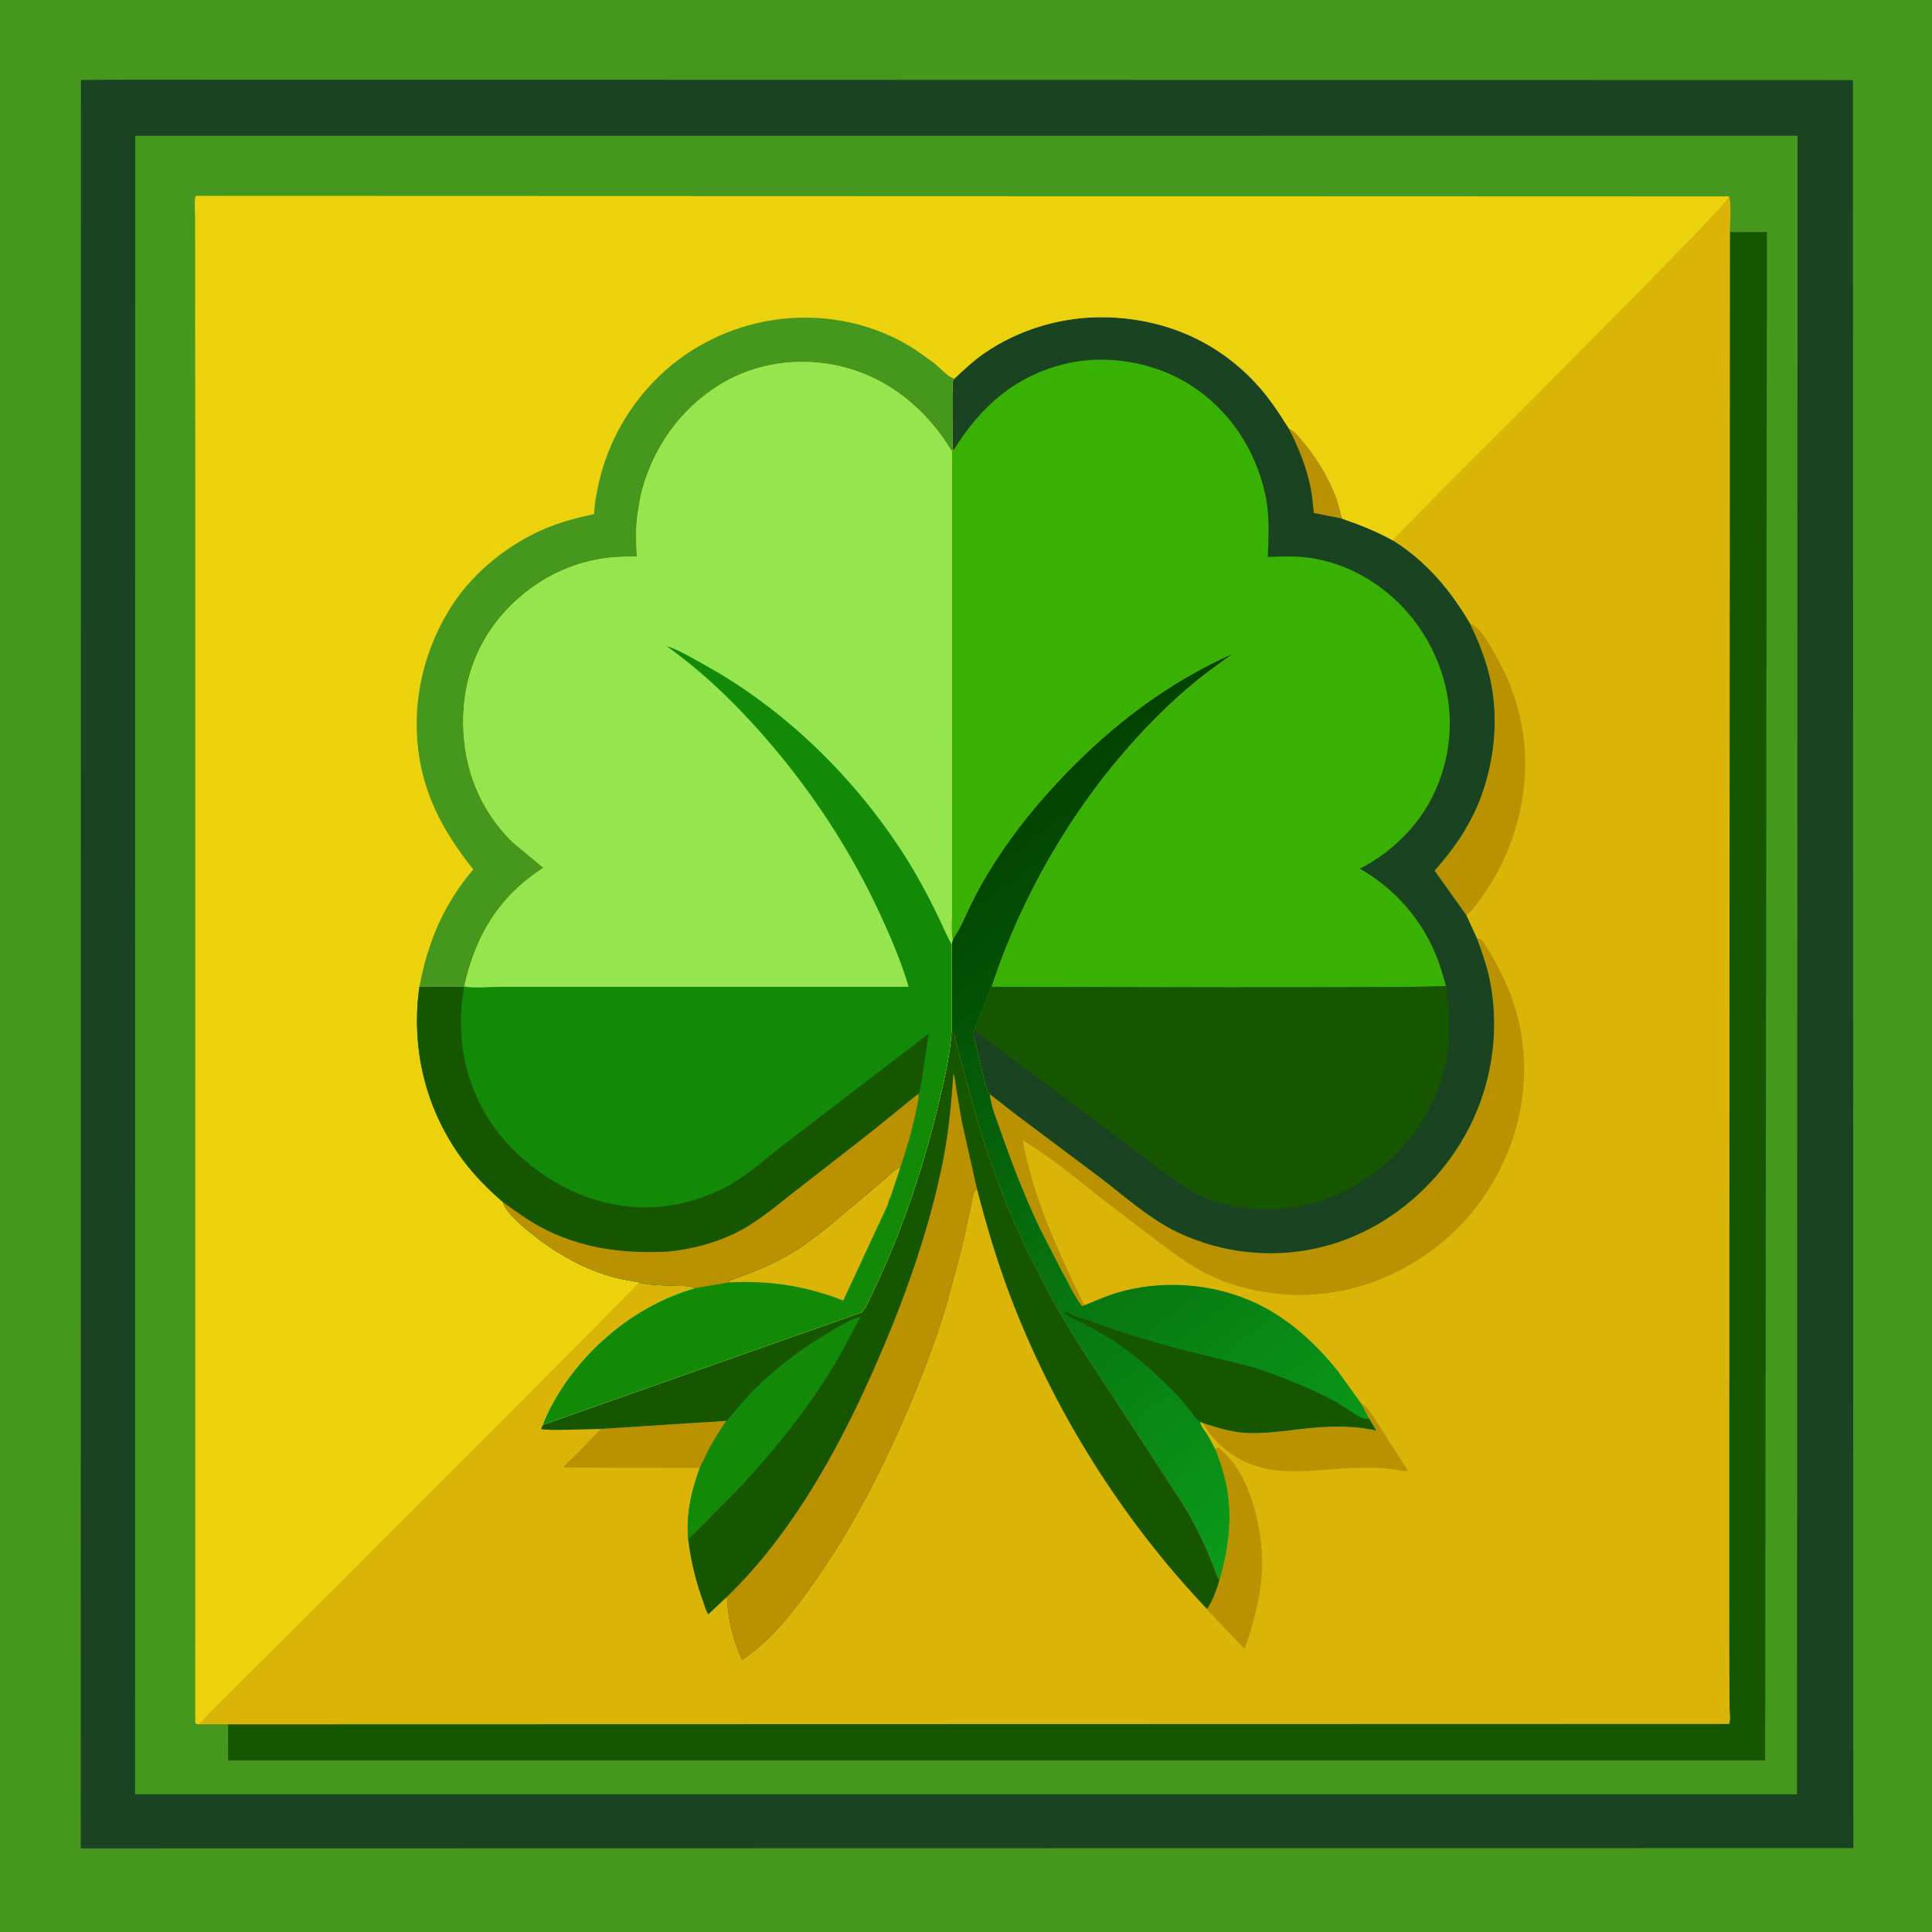 <svg version="1.1" xmlns="http://www.w3.org/2000/svg" style="display: block;" viewBox="0 0 2048 2048" width="1024" height="1024">
<defs>
	<linearGradient id="Gradient1" gradientUnits="userSpaceOnUse" x1="1058.32" y1="860.892" x2="1529.96" y2="1496.4">
		<stop class="stop0" offset="0" stop-opacity="1" stop-color="rgb(2,66,0)"/>
		<stop class="stop1" offset="1" stop-opacity="1" stop-color="rgb(11,155,27)"/>
	</linearGradient>
</defs>
<path transform="translate(0,0)" fill="rgb(69,151,29)" d="M -0 -0 L 2048 0 L 2048 2048 L -0 2048 L -0 -0 z"/>
<path transform="translate(0,0)" fill="rgb(26,67,34)" d="M 131.745 84.496 L 1964.13 84.901 L 1964.6 1959.05 L 1921.5 1959.03 L 85.588 1959.35 L 85.792 84.783 L 131.745 84.496 z"/>
<path transform="translate(0,0)" fill="rgb(69,151,29)" d="M 143.29 143.961 L 1905.5 143.921 L 1904.92 1902.06 L 143.134 1902.05 L 143.29 143.961 z"/>
<path transform="translate(0,0)" fill="rgb(22,86,1)" d="M 1833.74 246.034 L 1873.04 245.96 L 1871.13 1866.1 L 241.852 1866.08 L 241.82 1827.8 L 1832.84 1827.4 C 1834.75 1823.63 1833.38 1814.33 1833.36 1809.78 L 1833.1 1754.61 L 1833.06 1556.85 L 1833.74 246.034 z"/>
<path transform="translate(0,0)" fill="rgb(218,181,8)" d="M 210.015 1827.81 L 207.848 1827.42 L 207.057 1826 L 207.103 548.3 L 206.974 288.939 L 206.94 230.432 C 206.936 223.681 205.535 213.982 207.497 207.766 L 1832.84 208.302 C 1835.73 214.799 1833.77 237.743 1833.74 246.034 L 1833.06 1556.85 L 1833.1 1754.61 L 1833.36 1809.78 C 1833.38 1814.33 1834.75 1823.63 1832.84 1827.4 L 241.82 1827.8 L 210.015 1827.81 z"/>
<path transform="translate(0,0)" fill="rgb(185,145,1)" d="M 770.178 1506.16 C 763.477 1515.93 757.153 1525.72 751.567 1536.19 L 741.872 1556.07 L 597.605 1555.71 C 598.866 1552.34 605.218 1547.33 607.882 1544.64 L 636.942 1514.71 L 770.178 1506.16 z"/>
<path transform="translate(0,0)" fill="rgb(185,145,1)" d="M 1288.21 1536.04 L 1291.5 1534.34 C 1297.01 1539.62 1302.87 1544.84 1307.47 1550.97 C 1327.36 1577.5 1337.14 1619.89 1337.85 1652.5 C 1338.56 1685.02 1330.38 1716.71 1319.64 1747.11 L 1318.97 1747.57 L 1286.12 1713.13 C 1284.5 1711.33 1280.16 1707.61 1279.53 1705.65 C 1285.96 1695.93 1289.39 1686 1292.73 1674.92 C 1302.06 1643.33 1306.53 1610.06 1300.65 1577.34 C 1298.1 1563.12 1293.43 1549.47 1288.21 1536.04 z"/>
<path transform="translate(0,0)" fill="rgb(185,145,1)" d="M 1443.26 1488.2 L 1446.16 1489.89 C 1450.64 1493.22 1453.95 1498.96 1457.06 1503.5 L 1492.57 1559.14 C 1485.7 1560.01 1475.62 1557.08 1468.41 1556.45 C 1460.32 1555.74 1452.12 1555.86 1444.01 1555.89 C 1393.24 1556.11 1343.62 1571.95 1299.5 1536.92 C 1292.25 1531.16 1283.63 1522.35 1278.69 1514.5 L 1274.85 1508.31 C 1288.99 1512.77 1303.03 1517.44 1317.92 1518.63 C 1338.95 1520.32 1360.65 1516.76 1381.56 1514.43 C 1407.32 1511.55 1433.2 1510.69 1458.66 1516.29 L 1451.3 1503.78 L 1443.26 1488.2 z"/>
<path transform="translate(0,0)" fill="rgb(185,145,1)" d="M 1558.29 661.081 C 1570.14 664.451 1582.33 689.189 1588.27 699.946 C 1618.52 754.711 1624.5 816.591 1607.03 876.523 C 1599.08 903.83 1586.79 928.93 1570.15 951.956 C 1565.68 958.144 1560.59 965.75 1554.26 970.055 L 1520.72 922.89 C 1541.45 899.856 1559.93 872.536 1570.4 843.256 C 1585.02 802.354 1588.92 757.689 1578.59 715.246 C 1574.01 696.424 1566.56 678.537 1558.29 661.081 z"/>
<path transform="translate(0,0)" fill="rgb(185,145,1)" d="M 1565.81 995.152 C 1568.51 995.322 1569.32 994.834 1571.09 996.999 C 1576.3 1003.39 1580.51 1011.8 1584.61 1018.98 C 1609.94 1063.42 1620.31 1112.1 1613.69 1163.09 C 1605.62 1225.17 1572.29 1283.33 1522.86 1321.58 C 1472.65 1360.43 1411.69 1379.06 1348.31 1370.74 C 1326.31 1367.86 1303.39 1361.88 1283.3 1352.38 C 1261.89 1342.26 1243.58 1328.08 1224.71 1314.02 L 1165.95 1269.18 C 1139.54 1248.18 1113.22 1226.04 1084.07 1208.86 C 1092.22 1252.59 1108.13 1294.81 1126.45 1335.17 L 1148.69 1382.47 L 1150.15 1383.41 C 1149.19 1384.01 1148.02 1384.2 1146.94 1384.5 C 1138.43 1373.69 1132.67 1359.65 1125.7 1347.74 L 1102.12 1301.72 C 1086.19 1268.13 1072.81 1233.64 1060.59 1198.54 C 1056.55 1186.91 1050.24 1172.05 1049.33 1159.92 L 1078.16 1182.36 L 1167.63 1249.37 C 1192.99 1268.96 1218.92 1292.1 1247.85 1306.02 C 1301.9 1332.02 1365.43 1335.69 1421.94 1315.65 C 1482.67 1294.11 1533.31 1246.42 1560.77 1188.42 C 1582.46 1142.62 1589.33 1089.2 1579.33 1039.5 C 1576.26 1024.26 1571.06 1009.74 1565.81 995.152 z"/>
<path transform="translate(0,0)" fill="url(#Gradient1)" d="M 1009.77 995.916 C 1018.27 983.967 1023.63 969.913 1030.13 956.8 C 1037.49 941.963 1045.75 927.669 1054.68 913.725 C 1076.27 879.986 1102.26 848.456 1130.06 819.667 C 1180.96 766.952 1240.25 722.129 1307.68 692.559 C 1290.63 704.64 1273.75 716.785 1257.94 730.5 C 1163.37 812.545 1090.16 927.625 1051.29 1046.05 L 1032.83 1092.46 C 1030.91 1095.94 1033.31 1102.39 1034.14 1106.33 L 1043.92 1146.59 C 1045.11 1150.69 1046.13 1157.13 1049.33 1159.92 C 1050.24 1172.05 1056.55 1186.91 1060.59 1198.54 C 1072.81 1233.64 1086.19 1268.13 1102.12 1301.72 L 1125.7 1347.74 C 1132.67 1359.65 1138.43 1373.69 1146.94 1384.5 C 1148.02 1384.2 1149.19 1384.01 1150.15 1383.41 C 1161.7 1378.76 1173.03 1373.56 1185 1370.07 C 1230.6 1356.81 1281.85 1360.05 1325.5 1378.72 C 1362.57 1394.58 1393.2 1422.16 1418.18 1453.41 L 1443.26 1488.2 L 1451.3 1503.78 L 1458.66 1516.29 C 1433.2 1510.69 1407.32 1511.55 1381.56 1514.43 C 1360.65 1516.76 1338.95 1520.32 1317.92 1518.63 C 1303.03 1517.44 1288.99 1512.77 1274.85 1508.31 L 1272.52 1507.06 C 1272.3 1511.19 1276.15 1515.27 1278.33 1518.62 C 1281.95 1524.19 1285.22 1530.11 1288.21 1536.04 C 1293.43 1549.47 1298.1 1563.12 1300.65 1577.34 C 1306.53 1610.06 1302.06 1643.33 1292.73 1674.92 C 1289.93 1671.17 1288.91 1666.97 1287.29 1662.66 L 1279.1 1642.5 C 1272.02 1626.62 1263.91 1610.91 1254.96 1596 L 1144.94 1427 C 1128.9 1401.23 1113.17 1375.66 1100.35 1348.06 L 1100.26 1348.01 C 1073.07 1297.4 1051.81 1240.56 1035.36 1185.57 L 1013.13 1103.5 C 1012.66 1101.73 1012.17 1100.17 1011.93 1098.34 L 1011.71 1096.56 C 1010.74 1097.16 1011.28 1097 1010.07 1097 L 1008.76 1092.49 L 1008.85 1001.09 L 1009.77 995.916 z"/>
<path transform="translate(0,0)" fill="rgb(22,86,1)" d="M 1272.52 1507.06 C 1267.88 1504.37 1264.83 1499.38 1261.51 1495.26 C 1255.72 1488.06 1249.88 1480.71 1243.37 1474.15 C 1224.16 1454.8 1202.86 1436.16 1180.09 1421.09 C 1169.18 1413.88 1157.81 1407.96 1146.26 1401.86 C 1141.4 1399.29 1131.07 1395.52 1128.3 1391.28 L 1132 1390.57 C 1132.49 1391.19 1132.86 1391.71 1133.5 1392.21 C 1137.84 1395.59 1147.38 1397.44 1152.73 1399.4 C 1187.54 1412.13 1223.08 1423.06 1259 1432.27 L 1321.67 1447.52 C 1340.07 1452.8 1357.86 1459.63 1375.54 1466.92 C 1390.55 1473.1 1405.52 1479.95 1419.55 1488.14 C 1427.58 1492.83 1436.64 1500.38 1445.3 1503.58 C 1447.51 1504.39 1449.02 1504.09 1451.3 1503.78 L 1458.66 1516.29 C 1433.2 1510.69 1407.32 1511.55 1381.56 1514.43 C 1360.65 1516.76 1338.95 1520.32 1317.92 1518.63 C 1303.03 1517.44 1288.99 1512.77 1274.85 1508.31 L 1272.52 1507.06 z"/>
<path transform="translate(0,0)" fill="rgb(22,86,1)" d="M 1008.76 1092.49 L 1010.07 1097 C 1011.28 1097 1010.74 1097.16 1011.71 1096.56 L 1011.93 1098.34 C 1012.17 1100.17 1012.66 1101.73 1013.13 1103.5 L 1035.36 1185.57 C 1051.81 1240.56 1073.07 1297.4 1100.26 1348.01 L 1100.35 1348.06 C 1113.17 1375.66 1128.9 1401.23 1144.94 1427 L 1254.96 1596 C 1263.91 1610.91 1272.02 1626.62 1279.1 1642.5 L 1287.29 1662.66 C 1288.91 1666.97 1289.93 1671.17 1292.73 1674.92 C 1289.39 1686 1285.96 1695.93 1279.53 1705.65 C 1188.96 1610.4 1116.13 1494.17 1069.86 1371.08 C 1056.3 1335.01 1045.15 1297.25 1035.53 1259.97 C 1034.71 1260.81 1033.62 1261.46 1033.07 1262.5 C 1030.74 1266.89 1029.8 1276.2 1028.7 1281.39 L 1019.19 1324 L 1003.42 1382.64 C 990.402 1426 974.01 1468 955.779 1509.39 C 930.238 1567.37 901.572 1622.02 865.261 1674.11 C 842.916 1706.17 819.429 1737.34 786.663 1759.46 C 777.058 1739.57 771.434 1714.83 770.562 1692.77 L 750.983 1711.12 C 748.698 1709.03 747.007 1702.41 745.906 1699.4 C 737.754 1677.14 732.383 1655.54 729.539 1632.06 C 727.18 1605.93 732.827 1580.38 741.872 1556.07 L 751.567 1536.19 C 757.153 1525.72 763.477 1515.93 770.178 1506.16 L 636.942 1514.71 C 628.454 1514.8 576.79 1517.04 573.5 1514.68 L 575.534 1510.3 L 914 1390.98 L 915.138 1388.41 L 916.021 1387.64 C 918.178 1385.4 919.37 1382.2 920.74 1379.45 L 930.641 1358.26 C 957.891 1299.42 978.299 1237.72 993.736 1174.81 C 1000.47 1147.36 1006.8 1120.79 1008.76 1092.49 z"/>
<path transform="translate(0,0)" fill="rgb(18,138,8)" d="M 770.178 1506.16 C 780.073 1494.91 789.559 1483.05 800.152 1472.44 C 824.152 1448.42 851.777 1428.11 881 1410.94 C 890.26 1405.51 901.696 1398.33 912.156 1395.91 C 901.919 1414.84 892.418 1434.22 881.039 1452.5 C 852.609 1498.17 818.157 1540.75 781.322 1579.9 L 729.539 1632.06 C 727.18 1605.93 732.827 1580.38 741.872 1556.07 L 751.567 1536.19 C 757.153 1525.72 763.477 1515.93 770.178 1506.16 z"/>
<path transform="translate(0,0)" fill="rgb(185,145,1)" d="M 770.562 1692.77 C 844.86 1620.66 896.411 1522.68 936.337 1428.23 C 962.731 1365.79 985.513 1299.99 999.048 1233.46 C 1005.49 1201.78 1008.47 1169.9 1010.68 1137.69 C 1012.47 1142.41 1012.88 1148.87 1013.66 1153.9 L 1019.25 1187.36 L 1035.53 1259.97 C 1034.71 1260.81 1033.62 1261.46 1033.07 1262.5 C 1030.74 1266.89 1029.8 1276.2 1028.7 1281.39 L 1019.19 1324 L 1003.42 1382.64 C 990.402 1426 974.01 1468 955.779 1509.39 C 930.238 1567.37 901.572 1622.02 865.261 1674.11 C 842.916 1706.17 819.429 1737.34 786.663 1759.46 C 777.058 1739.57 771.434 1714.83 770.562 1692.77 z"/>
<path transform="translate(0,0)" fill="rgb(56,176,4)" d="M 1011.99 401.119 C 1021.65 392.008 1031.44 382.821 1042.33 375.174 C 1080.23 348.561 1127.83 334.929 1174.06 336.342 C 1234.49 338.19 1288.89 361.151 1330.47 405.5 C 1344.82 420.808 1355.41 437.003 1366.48 454.677 C 1370.87 456.312 1372.85 458.555 1375.9 462 C 1393.42 481.829 1407.16 503.078 1416.39 528.015 C 1419.03 535.167 1420.53 542.451 1422.61 549.763 C 1441.29 556.221 1459.37 563.348 1476.67 572.997 C 1512.5 595.744 1536.76 624.853 1558.29 661.081 C 1566.56 678.537 1574.01 696.424 1578.59 715.246 C 1588.92 757.689 1585.02 802.354 1570.4 843.256 C 1559.93 872.536 1541.45 899.856 1520.72 922.89 L 1554.26 970.055 L 1565.81 995.152 C 1571.06 1009.74 1576.26 1024.26 1579.33 1039.5 C 1589.33 1089.2 1582.46 1142.62 1560.77 1188.42 C 1533.31 1246.42 1482.67 1294.11 1421.94 1315.65 C 1365.43 1335.69 1301.9 1332.02 1247.85 1306.02 C 1218.92 1292.1 1192.99 1268.96 1167.63 1249.37 L 1078.16 1182.36 L 1049.33 1159.92 C 1046.13 1157.13 1045.11 1150.69 1043.92 1146.59 L 1034.14 1106.33 C 1033.31 1102.39 1030.91 1095.94 1032.83 1092.46 L 1051.29 1046.05 C 1090.16 927.625 1163.37 812.545 1257.94 730.5 C 1273.75 716.785 1290.63 704.64 1307.68 692.559 C 1240.25 722.129 1180.96 766.952 1130.06 819.667 C 1102.26 848.456 1076.27 879.986 1054.68 913.725 C 1045.75 927.669 1037.49 941.963 1030.13 956.8 C 1023.63 969.913 1018.27 983.967 1009.77 995.916 C 1007.54 985.609 1009.29 971.001 1009.26 960.288 L 1008.99 870.614 L 1008.94 478.292 L 1010.91 477.003 L 1009.87 476.571 L 1010.09 419.647 C 1010.12 415.621 1009.1 407.675 1010.23 404 C 1010.56 402.924 1011.4 402.079 1011.99 401.119 z"/>
<path transform="translate(0,0)" fill="rgb(26,67,34)" d="M 1011.99 401.119 C 1021.65 392.008 1031.44 382.821 1042.33 375.174 C 1080.23 348.561 1127.83 334.929 1174.06 336.342 C 1234.49 338.19 1288.89 361.151 1330.47 405.5 C 1344.82 420.808 1355.41 437.003 1366.48 454.677 C 1370.87 456.312 1372.85 458.555 1375.9 462 C 1393.42 481.829 1407.16 503.078 1416.39 528.015 C 1419.03 535.167 1420.53 542.451 1422.61 549.763 C 1441.29 556.221 1459.37 563.348 1476.67 572.997 C 1512.5 595.744 1536.76 624.853 1558.29 661.081 C 1566.56 678.537 1574.01 696.424 1578.59 715.246 C 1588.92 757.689 1585.02 802.354 1570.4 843.256 C 1559.93 872.536 1541.45 899.856 1520.72 922.89 L 1554.26 970.055 L 1565.81 995.152 C 1571.06 1009.74 1576.26 1024.26 1579.33 1039.5 C 1589.33 1089.2 1582.46 1142.62 1560.77 1188.42 C 1533.31 1246.42 1482.67 1294.11 1421.94 1315.65 C 1365.43 1335.69 1301.9 1332.02 1247.85 1306.02 C 1218.92 1292.1 1192.99 1268.96 1167.63 1249.37 L 1078.16 1182.36 L 1049.33 1159.92 C 1046.13 1157.13 1045.11 1150.69 1043.92 1146.59 L 1034.14 1106.33 C 1033.31 1102.39 1030.91 1095.94 1032.83 1092.46 L 1051.29 1046.05 C 1081.97 1046.38 1526.01 1047.76 1532.79 1045.13 C 1528.91 1031.01 1524.72 1017.19 1518.48 1003.9 C 1502.05 968.885 1475.06 939.953 1441.55 920.853 C 1459.87 911.37 1474.78 900.267 1489.26 885.481 C 1521.06 853.011 1537.71 808.379 1536.85 763 C 1535.97 716.104 1514.2 668.765 1480.09 636.721 C 1452.94 611.221 1418.83 594.16 1381.54 590.535 C 1369.15 589.33 1356.38 590.006 1343.94 590.375 C 1344.84 568.047 1346 545.501 1341.12 523.5 C 1330.52 475.678 1302.7 433.849 1260.96 407.566 C 1223.49 383.967 1173.73 375.339 1130.52 385.348 C 1076.96 397.755 1039.38 430.887 1010.91 477.003 L 1009.87 476.571 L 1010.09 419.647 C 1010.12 415.621 1009.1 407.675 1010.23 404 C 1010.56 402.924 1011.4 402.079 1011.99 401.119 z"/>
<path transform="translate(0,0)" fill="rgb(185,145,1)" d="M 1366.48 454.677 C 1370.87 456.312 1372.85 458.555 1375.9 462 C 1393.42 481.829 1407.16 503.078 1416.39 528.015 C 1419.03 535.167 1420.53 542.451 1422.61 549.763 L 1392.66 543.754 C 1391.71 534.578 1391.1 525.456 1389.23 516.401 C 1384.74 494.738 1376.37 474.377 1366.48 454.677 z"/>
<path transform="translate(0,0)" fill="rgb(22,86,1)" d="M 1532.79 1045.13 C 1535.78 1066.74 1537.58 1088.41 1535.22 1110.21 C 1531.59 1143.62 1517.63 1176.3 1497.51 1203.07 C 1466.65 1244.13 1419.55 1273.18 1368.24 1280.08 C 1337.85 1284.16 1305.84 1281.47 1277.39 1269.5 C 1259.14 1261.82 1243.99 1250.09 1228.24 1238.37 L 1176.01 1199.07 L 1032.83 1092.46 L 1051.29 1046.05 C 1081.97 1046.38 1526.01 1047.76 1532.79 1045.13 z"/>
<path transform="translate(0,0)" fill="rgb(236,209,13)" d="M 210.015 1827.81 L 207.848 1827.42 L 207.057 1826 L 207.103 548.3 L 206.974 288.939 L 206.94 230.432 C 206.936 223.681 205.535 213.982 207.497 207.766 L 1832.84 208.302 C 1830.98 218.029 1571.7 475.439 1542.76 504.705 L 1496.75 551.75 C 1490.08 558.634 1482.33 565.263 1476.67 572.997 C 1459.37 563.348 1441.29 556.221 1422.61 549.763 C 1420.53 542.451 1419.03 535.167 1416.39 528.015 C 1407.16 503.078 1393.42 481.829 1375.9 462 C 1372.85 458.555 1370.87 456.312 1366.48 454.677 C 1355.41 437.003 1344.82 420.808 1330.47 405.5 C 1288.89 361.151 1234.49 338.19 1174.06 336.342 C 1127.83 334.929 1080.23 348.561 1042.33 375.174 C 1031.44 382.821 1021.65 392.008 1011.99 401.119 C 1011.4 402.079 1010.56 402.924 1010.23 404 C 1009.1 407.675 1010.12 415.621 1010.09 419.647 L 1009.87 476.571 L 1010.91 477.003 L 1008.94 478.292 L 1008.99 870.614 L 1009.26 960.288 C 1009.29 971.001 1007.54 985.609 1009.77 995.916 L 1008.85 1001.09 L 1008.76 1092.49 C 1006.8 1120.79 1000.47 1147.36 993.736 1174.81 C 978.299 1237.72 957.891 1299.42 930.641 1358.26 L 920.74 1379.45 C 919.37 1382.2 918.178 1385.4 916.021 1387.64 L 915.138 1388.41 L 914 1390.98 L 575.534 1510.3 C 578.571 1501.88 582.777 1493.52 587.138 1485.71 C 618.67 1429.26 674.714 1383.22 736.948 1365.52 C 731.927 1362.62 724.082 1363.35 718.263 1363.07 C 705.462 1362.47 690.788 1362.75 678.331 1359.84 L 677.804 1359.41 L 532.723 1505.59 L 345.667 1692.72 L 242.935 1794.82 L 222.198 1815.65 C 218.341 1819.64 214.502 1824.56 210.015 1827.81 z"/>
<path transform="translate(0,0)" fill="rgb(69,151,29)" d="M 444.576 1046.12 C 453.49 998.529 470.142 958.842 501.68 921.637 C 475.732 889.094 455.152 854.682 446.475 813.5 C 433.962 754.111 446.534 692.09 479.458 641.362 C 502.482 605.888 539.644 576.346 578.487 560.102 C 595.141 553.138 612.114 548.724 629.743 544.999 C 630.183 533.58 632.431 522.115 634.995 511 C 648.418 452.809 684.865 401.64 735.579 370.17 C 806.808 325.971 899.568 324.874 970.462 370.808 L 990.226 384.914 C 994.821 388.546 1005.44 400.061 1010.59 400.938 L 1011.99 401.119 C 1011.4 402.079 1010.56 402.924 1010.23 404 C 1009.1 407.675 1010.12 415.621 1010.09 419.647 L 1009.87 476.571 L 1010.91 477.003 L 1008.94 478.292 C 982.465 434.49 942.644 401.003 892.295 388.677 C 849.215 378.13 802.071 384.034 763.997 407.254 C 720.531 433.763 690.64 476.51 679.03 526 L 675.589 546.851 C 673.822 560.98 674.416 575.744 675.08 589.938 C 660.761 590.063 646.945 590.458 632.815 593.114 C 597.28 599.794 565.161 617.837 539.927 643.456 C 506.935 676.95 490.605 719.82 491.041 766.746 C 491.489 814.987 508.817 858.919 543.586 892.878 L 576.064 919.897 C 528.946 950.25 504.168 991.802 492.133 1045.72 L 491.341 1046.12 L 444.576 1046.12 z"/>
<path transform="translate(0,0)" fill="rgb(149,230,78)" d="M 492.133 1045.72 C 504.168 991.802 528.946 950.25 576.064 919.897 L 543.586 892.878 C 508.817 858.919 491.489 814.987 491.041 766.746 C 490.605 719.82 506.935 676.95 539.927 643.456 C 565.161 617.837 597.28 599.794 632.815 593.114 C 646.945 590.458 660.761 590.063 675.08 589.938 C 674.416 575.744 673.822 560.98 675.589 546.851 L 679.03 526 C 690.64 476.51 720.531 433.763 763.997 407.254 C 802.071 384.034 849.215 378.13 892.295 388.677 C 942.644 401.003 982.465 434.49 1008.94 478.292 L 1008.99 870.614 L 1009.26 960.288 C 1009.29 971.001 1007.54 985.609 1009.77 995.916 L 1008.85 1001.09 L 1008.76 1092.49 C 1006.8 1120.79 1000.47 1147.36 993.736 1174.81 C 978.299 1237.72 957.891 1299.42 930.641 1358.26 L 920.74 1379.45 C 919.37 1382.2 918.178 1385.4 916.021 1387.64 L 915.138 1388.41 L 914 1390.98 L 575.534 1510.3 C 578.571 1501.88 582.777 1493.52 587.138 1485.71 C 618.67 1429.26 674.714 1383.22 736.948 1365.52 C 731.927 1362.62 724.082 1363.35 718.263 1363.07 C 705.462 1362.47 690.788 1362.75 678.331 1359.84 L 677.804 1359.41 C 669.232 1357.48 660.44 1356.5 651.932 1354.28 C 627.233 1347.85 604.096 1336.28 582.969 1322.11 C 570.868 1313.99 536.032 1288.06 533.298 1274.47 C 518.178 1261.29 503.532 1246.75 491.457 1230.7 C 451.453 1177.54 435.271 1111.83 444.576 1046.12 L 491.341 1046.12 L 492.133 1045.72 z"/>
<path transform="translate(0,0)" fill="rgb(18,138,8)" d="M 492.133 1045.72 C 503.021 1047.75 517.472 1046.1 528.765 1046.11 L 618.577 1046.14 L 963.179 1046.09 C 955.595 1020.01 944.676 994.518 933.328 969.875 C 902.895 903.791 863.215 842.727 815.93 787.457 C 783.102 749.085 747.758 714.271 706.536 684.845 C 720.192 689.086 734.646 698.075 747.225 705.021 C 832.727 752.235 907.239 825.699 959.5 907.897 C 971.889 927.384 982.73 947.564 992.903 968.274 C 998.097 978.848 1002.61 990.129 1008.42 1000.34 L 1008.85 1001.09 L 1008.76 1092.49 C 1006.8 1120.79 1000.47 1147.36 993.736 1174.81 C 978.299 1237.72 957.891 1299.42 930.641 1358.26 L 920.74 1379.45 C 919.37 1382.2 918.178 1385.4 916.021 1387.64 L 915.138 1388.41 L 914 1390.98 L 575.534 1510.3 C 578.571 1501.88 582.777 1493.52 587.138 1485.71 C 618.67 1429.26 674.714 1383.22 736.948 1365.52 C 731.927 1362.62 724.082 1363.35 718.263 1363.07 C 705.462 1362.47 690.788 1362.75 678.331 1359.84 L 677.804 1359.41 C 669.232 1357.48 660.44 1356.5 651.932 1354.28 C 627.233 1347.85 604.096 1336.28 582.969 1322.11 C 570.868 1313.99 536.032 1288.06 533.298 1274.47 C 518.178 1261.29 503.532 1246.75 491.457 1230.7 C 451.453 1177.54 435.271 1111.83 444.576 1046.12 L 491.341 1046.12 L 492.133 1045.72 z"/>
<path transform="translate(0,0)" fill="rgb(218,181,8)" d="M 773.719 1359.36 L 772.624 1358.64 L 772.944 1357.5 C 801.598 1347.64 827.205 1337.09 852.275 1319.65 C 871.617 1306.19 889.945 1290.27 907.971 1275.11 L 938.247 1249.5 C 942.989 1245.47 948.545 1239.19 954.449 1237.19 L 944.62 1266.89 C 943.964 1268.74 941.107 1274.84 941.36 1276.5 L 893.869 1378.64 C 854.697 1363.22 815.787 1357.16 773.719 1359.36 z"/>
<path transform="translate(0,0)" fill="rgb(22,86,1)" d="M 444.576 1046.12 L 491.341 1046.12 L 491.429 1047.28 C 491.531 1051.75 490.305 1056.46 489.825 1060.92 C 488.929 1069.22 488.539 1077.65 488.638 1086 C 489.225 1135.24 507.572 1181.59 542.165 1216.83 C 579.065 1254.43 628.175 1278.93 681.5 1279.86 C 711.131 1280.37 741.106 1272.74 767.433 1259.44 C 791.838 1247.12 812.31 1227.34 834 1210.97 L 984.567 1095.62 L 976.69 1146.96 C 975.95 1150.68 975.712 1155.8 973.894 1159.05 C 974.149 1165.95 972.074 1172.67 970.695 1179.38 C 966.693 1198.85 960.944 1218.4 954.449 1237.19 C 948.545 1239.19 942.989 1245.47 938.247 1249.5 L 907.971 1275.11 C 889.945 1290.27 871.617 1306.19 852.275 1319.65 C 827.205 1337.09 801.598 1347.64 772.944 1357.5 L 772.624 1358.64 L 773.719 1359.36 L 736.948 1365.52 C 731.927 1362.62 724.082 1363.35 718.263 1363.07 C 705.462 1362.47 690.788 1362.75 678.331 1359.84 L 677.804 1359.41 C 669.232 1357.48 660.44 1356.5 651.932 1354.28 C 627.233 1347.85 604.096 1336.28 582.969 1322.11 C 570.868 1313.99 536.032 1288.06 533.298 1274.47 C 518.178 1261.29 503.532 1246.75 491.457 1230.7 C 451.453 1177.54 435.271 1111.83 444.576 1046.12 z"/>
<path transform="translate(0,0)" fill="rgb(185,145,1)" d="M 973.894 1159.05 C 974.149 1165.95 972.074 1172.67 970.695 1179.38 C 966.693 1198.85 960.944 1218.4 954.449 1237.19 C 948.545 1239.19 942.989 1245.47 938.247 1249.5 L 907.971 1275.11 C 889.945 1290.27 871.617 1306.19 852.275 1319.65 C 827.205 1337.09 801.598 1347.64 772.944 1357.5 L 772.624 1358.64 L 773.719 1359.36 L 736.948 1365.52 C 731.927 1362.62 724.082 1363.35 718.263 1363.07 C 705.462 1362.47 690.788 1362.75 678.331 1359.84 L 677.804 1359.41 C 669.232 1357.48 660.44 1356.5 651.932 1354.28 C 627.233 1347.85 604.096 1336.28 582.969 1322.11 C 570.868 1313.99 536.032 1288.06 533.298 1274.47 C 546.003 1283.64 558.747 1292.95 572.55 1300.41 C 614.811 1323.26 659.156 1328.9 706.421 1326.88 C 731.918 1324.54 758.337 1317.87 781.25 1306.29 C 805.76 1293.9 826.448 1275.02 848.231 1258.53 L 923.445 1199.89 L 973.894 1159.05 z"/>
</svg>
